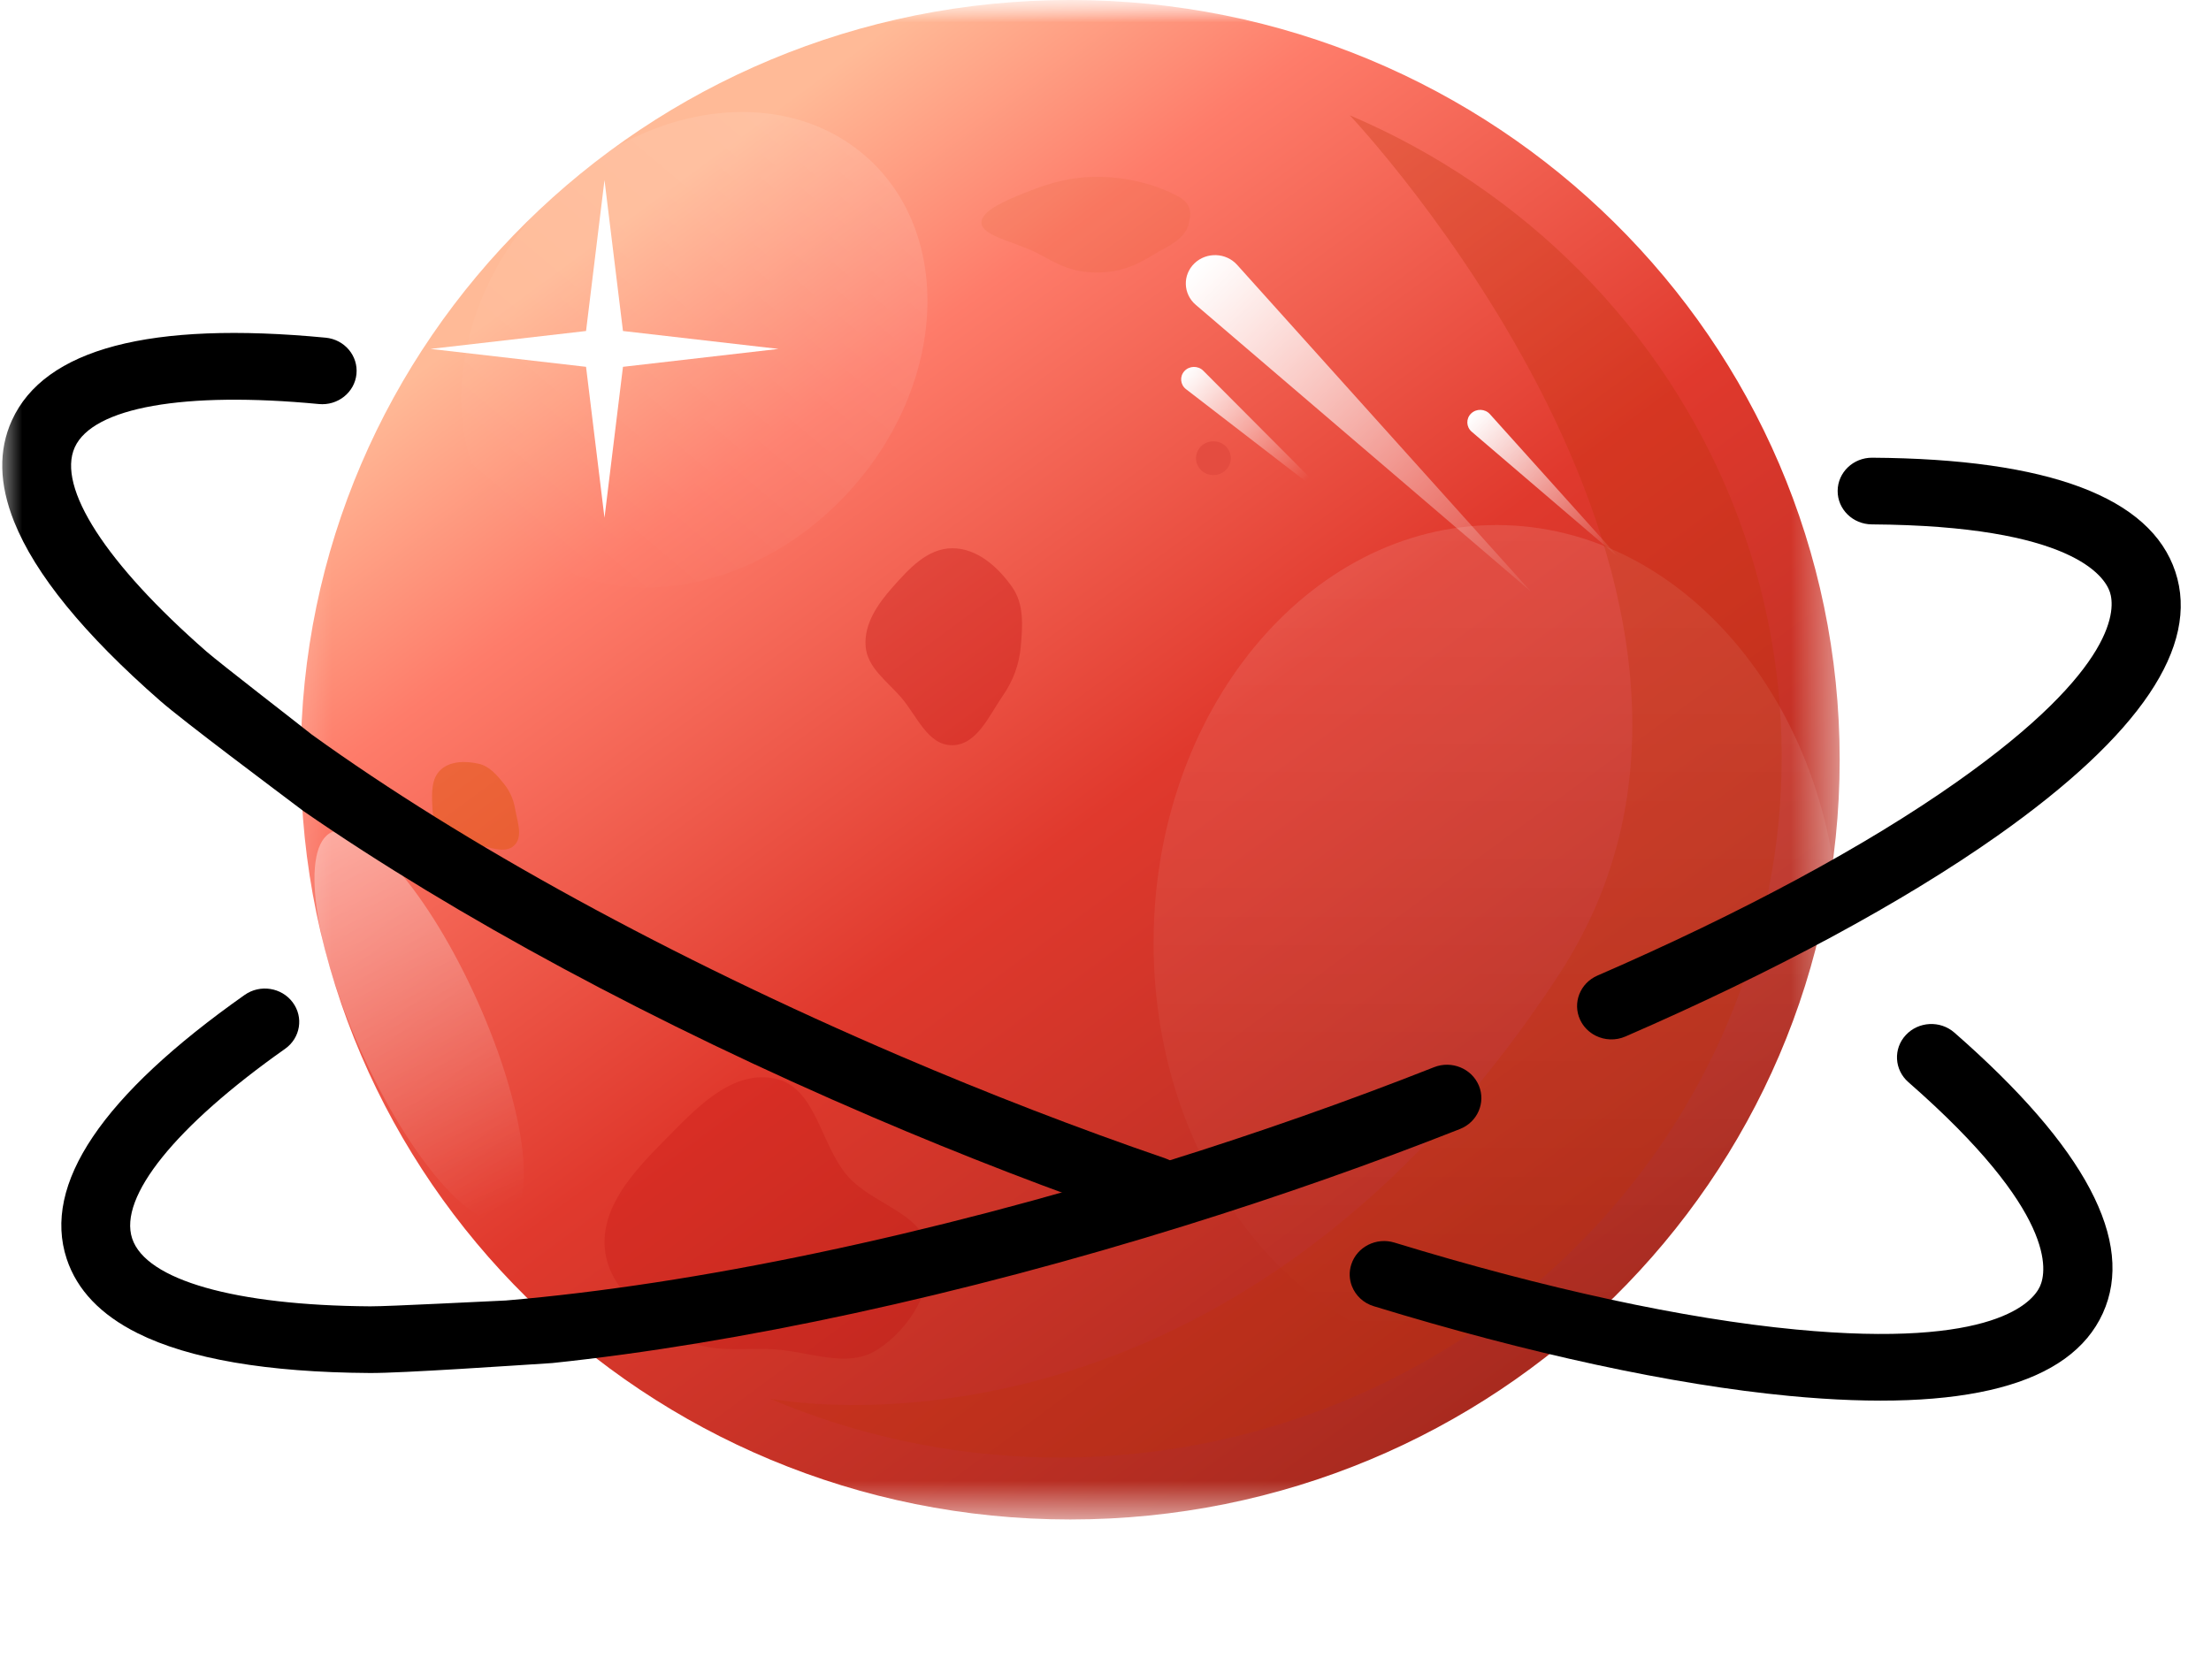 <svg width="50" height="38" viewBox="0 0 50 38" fill="none" xmlns="http://www.w3.org/2000/svg">
<g clip-path="url(#clip0_2873_3503)">
<mask id="mask0_2873_3503" style="mask-type:luminance" maskUnits="userSpaceOnUse" x="0" y="0" width="176" height="38">
<path d="M175.955 0H0V38H175.955V0Z" fill="white"/>
</mask>
<g mask="url(#mask0_2873_3503)">
<mask id="mask1_2873_3503" style="mask-type:luminance" maskUnits="userSpaceOnUse" x="6" y="0" width="36" height="35">
<path d="M41.603 0H6.196V34.369H41.603V0Z" fill="white"/>
</mask>
<g mask="url(#mask1_2873_3503)">
<path d="M24.202 34.369C33.813 34.369 41.603 26.675 41.603 17.184C41.603 7.694 33.813 0 24.202 0C14.592 0 6.801 7.694 6.801 17.184C6.801 26.675 14.592 34.369 24.202 34.369Z" fill="url(#paint0_linear_2873_3503)"/>
<g filter="url(#filter0_i_2873_3503)">
<path d="M33.845 26.779C38.13 26.779 41.603 22.547 41.603 17.328C41.603 12.108 38.13 7.876 33.845 7.876C29.561 7.876 26.087 12.108 26.087 17.328C26.087 22.547 29.561 26.779 33.845 26.779Z" fill="url(#paint1_linear_2873_3503)" fill-opacity="0.11"/>
</g>
<path d="M11.449 27.59C12.174 27.272 11.879 25.051 10.791 22.629C9.703 20.207 8.234 18.502 7.509 18.819C6.784 19.137 7.078 21.358 8.166 23.779C9.254 26.201 10.724 27.907 11.449 27.59Z" fill="url(#paint2_linear_2873_3503)" fill-opacity="0.39"/>
<path d="M11.879 12.331C13.883 14.021 17.22 13.412 19.331 10.971C21.443 8.53 21.53 5.18 19.526 3.49C17.522 1.8 14.186 2.409 12.074 4.85C9.963 7.291 9.875 10.641 11.879 12.331Z" fill="url(#paint3_linear_2873_3503)" fill-opacity="0.11"/>
</g>
<path d="M17.406 31.634C19.37 32.47 21.483 32.922 23.627 32.965C25.771 33.008 27.902 32.641 29.899 31.885C31.897 31.128 33.721 29.998 35.268 28.557C36.815 27.116 38.055 25.394 38.916 23.488C39.778 21.582 40.244 19.53 40.288 17.449C40.333 15.369 39.954 13.3 39.175 11.361C38.396 9.422 37.231 7.651 35.747 6.15C34.262 4.648 32.488 3.444 30.524 2.608C30.524 2.608 40.825 13.493 35.268 22.022C27.637 33.733 17.406 31.634 17.406 31.634Z" fill="#BE3109" fill-opacity="0.29"/>
<g filter="url(#filter1_i_2873_3503)">
<path fill-rule="evenodd" clip-rule="evenodd" d="M21.535 8.401C22.098 8.4 22.572 8.826 22.891 9.282C23.16 9.667 23.126 10.151 23.085 10.616C23.049 11.028 22.913 11.398 22.676 11.739C22.362 12.193 22.093 12.85 21.535 12.856C20.977 12.862 20.733 12.18 20.369 11.764C20.05 11.399 19.611 11.096 19.575 10.616C19.538 10.113 19.845 9.667 20.182 9.286C20.552 8.868 20.972 8.402 21.535 8.401Z" fill="#BB0707" fill-opacity="0.31"/>
</g>
<g filter="url(#filter2_i_2873_3503)">
<path fill-rule="evenodd" clip-rule="evenodd" d="M24.811 5.00017e-07C25.562 -0 26.193 0.206 26.619 0.428C26.978 0.615 26.933 0.85 26.878 1.076C26.831 1.276 26.648 1.455 26.333 1.621C25.914 1.842 25.555 2.161 24.811 2.164C24.067 2.167 23.742 1.835 23.256 1.633C22.831 1.456 22.247 1.309 22.199 1.076C22.148 0.831 22.558 0.615 23.008 0.43C23.5 0.227 24.061 0 24.811 5.00017e-07Z" fill="#D55719" fill-opacity="0.11"/>
</g>
<g filter="url(#filter3_i_2873_3503)">
<path fill-rule="evenodd" clip-rule="evenodd" d="M9.969 13.409C10.186 13.211 10.527 13.21 10.819 13.274C11.066 13.328 11.233 13.527 11.39 13.72C11.529 13.892 11.613 14.082 11.649 14.296C11.697 14.581 11.837 14.929 11.624 15.127C11.411 15.324 11.063 15.146 10.768 15.113C10.51 15.084 10.228 15.121 10.036 14.949C9.835 14.768 9.788 14.488 9.776 14.223C9.764 13.933 9.752 13.606 9.969 13.409Z" fill="#E05A18" fill-opacity="0.53"/>
</g>
<g filter="url(#filter4_i_2873_3503)">
<path fill-rule="evenodd" clip-rule="evenodd" d="M17.5 20.391C16.508 20.204 15.691 21.123 14.992 21.829C14.314 22.515 13.586 23.312 13.679 24.257C13.768 25.162 14.627 25.788 15.429 26.262C16.046 26.628 16.777 26.477 17.5 26.52C18.311 26.569 19.169 26.964 19.844 26.527C20.596 26.04 21.136 25.121 20.991 24.257C20.854 23.439 19.752 23.246 19.188 22.622C18.537 21.9 18.471 20.574 17.5 20.391Z" fill="#BB0707" fill-opacity="0.21"/>
</g>
<g filter="url(#filter5_f_2873_3503)">
<path d="M13.67 4.073L14.088 7.487L17.605 7.892L14.088 8.297L13.67 11.711L13.253 8.297L9.736 7.892L13.253 7.487L13.67 4.073Z" fill="white"/>
</g>
<path d="M34.612 13.373L27.04 6.894C26.754 6.649 26.74 6.219 27.011 5.957C27.282 5.696 27.725 5.711 27.976 5.99L34.612 13.373Z" fill="url(#paint4_linear_2873_3503)"/>
<path d="M30.3 11.485L26.821 8.803C26.689 8.701 26.673 8.513 26.786 8.392C26.899 8.271 27.094 8.268 27.211 8.385L30.3 11.485Z" fill="url(#paint5_linear_2873_3503)"/>
<path d="M36.614 12.617L33.281 9.765C33.155 9.657 33.149 9.468 33.268 9.353C33.388 9.238 33.582 9.244 33.693 9.367L36.614 12.617Z" fill="url(#paint6_linear_2873_3503)"/>
<g filter="url(#filter6_i_2873_3503)">
<path d="M27.834 6.364C27.834 6.575 27.657 6.746 27.44 6.746C27.223 6.746 27.047 6.575 27.047 6.364C27.047 6.153 27.223 5.982 27.44 5.982C27.657 5.982 27.834 6.153 27.834 6.364Z" fill="#E44C40"/>
</g>
<path d="M26.832 27.712C21.715 29.307 16.702 30.389 12.488 30.831C11.684 30.882 9.086 31.061 8.363 31.056C6.037 31.041 4.283 30.739 3.114 30.157C2.278 29.74 1.742 29.179 1.509 28.476C0.951 26.79 2.305 24.78 5.533 22.504C5.88 22.259 6.366 22.334 6.618 22.671C6.871 23.008 6.794 23.479 6.446 23.724C3.97 25.471 2.678 27.074 2.989 28.014C3.3 28.954 5.313 29.527 8.373 29.548C8.798 29.55 10.984 29.434 11.439 29.416C15.71 29.054 20.965 27.956 26.357 26.276C28.447 25.624 30.49 24.905 32.43 24.139C32.828 23.982 33.281 24.168 33.443 24.554C33.604 24.94 33.413 25.38 33.016 25.537C31.04 26.317 28.959 27.049 26.832 27.712Z" fill="black"/>
<path d="M19.722 25.263C14.806 23.157 10.318 20.733 6.864 18.347C6.229 17.867 4.164 16.325 3.627 15.856C1.898 14.344 0.794 12.988 0.319 11.799C-0.021 10.948 -0.038 10.183 0.269 9.508C1.006 7.888 3.393 7.258 7.363 7.638C7.791 7.678 8.103 8.048 8.061 8.462C8.019 8.877 7.638 9.18 7.211 9.139C4.165 8.848 2.102 9.214 1.691 10.117C1.281 11.02 2.393 12.746 4.667 14.735C4.983 15.01 6.697 16.332 7.048 16.613C10.489 19.096 15.169 21.663 20.35 23.883C22.358 24.743 24.377 25.523 26.352 26.201C26.756 26.34 26.968 26.771 26.825 27.164C26.682 27.557 26.238 27.762 25.833 27.624C23.822 26.933 21.766 26.139 19.722 25.263Z" fill="black"/>
<path d="M49.194 12.933C48.636 11.247 46.33 10.379 42.339 10.353C41.91 10.35 41.56 10.685 41.557 11.102C41.554 11.518 41.899 11.858 42.329 11.861C46.865 11.891 47.597 13.042 47.714 13.394C47.83 13.746 47.925 15.096 44.255 17.684C42.203 19.132 39.391 20.648 36.124 22.067C35.732 22.238 35.557 22.684 35.732 23.064C35.807 23.227 35.934 23.351 36.086 23.427C36.288 23.528 36.535 23.542 36.759 23.444C40.122 21.983 43.03 20.413 45.169 18.905C48.397 16.628 49.752 14.619 49.194 12.933Z" fill="black"/>
<path d="M47.554 29.704C48.291 28.084 47.161 25.948 44.196 23.356C43.877 23.077 43.385 23.102 43.098 23.412C42.811 23.721 42.837 24.198 43.156 24.477C46.526 27.424 46.286 28.757 46.133 29.095C45.979 29.433 45.126 30.504 40.612 30.072C38.086 29.831 34.947 29.151 31.534 28.106C31.124 27.981 30.688 28.202 30.559 28.599C30.503 28.769 30.513 28.944 30.575 29.098C30.657 29.304 30.832 29.474 31.066 29.545C34.581 30.621 37.828 31.322 40.459 31.574C44.431 31.953 46.818 31.324 47.554 29.704Z" fill="black"/>
</g>
</g>
<defs>
<filter id="filter0_i_2873_3503" x="26.087" y="7.876" width="15.517" height="22.903" filterUnits="userSpaceOnUse" color-interpolation-filters="sRGB">
<feFlood flood-opacity="0" result="BackgroundImageFix"/>
<feBlend mode="normal" in="SourceGraphic" in2="BackgroundImageFix" result="shape"/>
<feColorMatrix in="SourceAlpha" type="matrix" values="0 0 0 0 0 0 0 0 0 0 0 0 0 0 0 0 0 0 127 0" result="hardAlpha"/>
<feOffset dy="4"/>
<feGaussianBlur stdDeviation="2"/>
<feComposite in2="hardAlpha" operator="arithmetic" k2="-1" k3="1"/>
<feColorMatrix type="matrix" values="0 0 0 0 0 0 0 0 0 0 0 0 0 0 0 0 0 0 0.15 0"/>
<feBlend mode="normal" in2="shape" result="effect1_innerShadow_2873_3503"/>
</filter>
<filter id="filter1_i_2873_3503" x="19.572" y="8.401" width="3.541" height="8.455" filterUnits="userSpaceOnUse" color-interpolation-filters="sRGB">
<feFlood flood-opacity="0" result="BackgroundImageFix"/>
<feBlend mode="normal" in="SourceGraphic" in2="BackgroundImageFix" result="shape"/>
<feColorMatrix in="SourceAlpha" type="matrix" values="0 0 0 0 0 0 0 0 0 0 0 0 0 0 0 0 0 0 127 0" result="hardAlpha"/>
<feOffset dy="4"/>
<feGaussianBlur stdDeviation="2"/>
<feComposite in2="hardAlpha" operator="arithmetic" k2="-1" k3="1"/>
<feColorMatrix type="matrix" values="0 0 0 0 0 0 0 0 0 0 0 0 0 0 0 0 0 0 0.1 0"/>
<feBlend mode="normal" in2="shape" result="effect1_innerShadow_2873_3503"/>
</filter>
<filter id="filter2_i_2873_3503" x="22.194" y="0" width="4.721" height="6.164" filterUnits="userSpaceOnUse" color-interpolation-filters="sRGB">
<feFlood flood-opacity="0" result="BackgroundImageFix"/>
<feBlend mode="normal" in="SourceGraphic" in2="BackgroundImageFix" result="shape"/>
<feColorMatrix in="SourceAlpha" type="matrix" values="0 0 0 0 0 0 0 0 0 0 0 0 0 0 0 0 0 0 127 0" result="hardAlpha"/>
<feOffset dy="4"/>
<feGaussianBlur stdDeviation="2"/>
<feComposite in2="hardAlpha" operator="arithmetic" k2="-1" k3="1"/>
<feColorMatrix type="matrix" values="0 0 0 0 0 0 0 0 0 0 0 0 0 0 0 0 0 0 0.05 0"/>
<feBlend mode="normal" in2="shape" result="effect1_innerShadow_2873_3503"/>
</filter>
<filter id="filter3_i_2873_3503" x="9.771" y="13.236" width="1.968" height="5.982" filterUnits="userSpaceOnUse" color-interpolation-filters="sRGB">
<feFlood flood-opacity="0" result="BackgroundImageFix"/>
<feBlend mode="normal" in="SourceGraphic" in2="BackgroundImageFix" result="shape"/>
<feColorMatrix in="SourceAlpha" type="matrix" values="0 0 0 0 0 0 0 0 0 0 0 0 0 0 0 0 0 0 127 0" result="hardAlpha"/>
<feOffset dy="4"/>
<feGaussianBlur stdDeviation="2"/>
<feComposite in2="hardAlpha" operator="arithmetic" k2="-1" k3="1"/>
<feColorMatrix type="matrix" values="0 0 0 0 0 0 0 0 0 0 0 0 0 0 0 0 0 0 0.06 0"/>
<feBlend mode="normal" in2="shape" result="effect1_innerShadow_2873_3503"/>
</filter>
<filter id="filter4_i_2873_3503" x="13.671" y="20.366" width="7.344" height="10.364" filterUnits="userSpaceOnUse" color-interpolation-filters="sRGB">
<feFlood flood-opacity="0" result="BackgroundImageFix"/>
<feBlend mode="normal" in="SourceGraphic" in2="BackgroundImageFix" result="shape"/>
<feColorMatrix in="SourceAlpha" type="matrix" values="0 0 0 0 0 0 0 0 0 0 0 0 0 0 0 0 0 0 127 0" result="hardAlpha"/>
<feOffset dy="4"/>
<feGaussianBlur stdDeviation="4.55"/>
<feComposite in2="hardAlpha" operator="arithmetic" k2="-1" k3="1"/>
<feColorMatrix type="matrix" values="0 0 0 0 0 0 0 0 0 0 0 0 0 0 0 0 0 0 0.1 0"/>
<feBlend mode="normal" in2="shape" result="effect1_innerShadow_2873_3503"/>
</filter>
<filter id="filter5_f_2873_3503" x="-3.664" y="-9.327" width="34.668" height="34.438" filterUnits="userSpaceOnUse" color-interpolation-filters="sRGB">
<feFlood flood-opacity="0" result="BackgroundImageFix"/>
<feBlend mode="normal" in="SourceGraphic" in2="BackgroundImageFix" result="shape"/>
<feGaussianBlur stdDeviation="6.7" result="effect1_foregroundBlur_2873_3503"/>
</filter>
<filter id="filter6_i_2873_3503" x="27.047" y="5.982" width="0.787" height="0.764" filterUnits="userSpaceOnUse" color-interpolation-filters="sRGB">
<feFlood flood-opacity="0" result="BackgroundImageFix"/>
<feBlend mode="normal" in="SourceGraphic" in2="BackgroundImageFix" result="shape"/>
<feColorMatrix in="SourceAlpha" type="matrix" values="0 0 0 0 0 0 0 0 0 0 0 0 0 0 0 0 0 0 127 0" result="hardAlpha"/>
<feOffset dy="4"/>
<feGaussianBlur stdDeviation="0.25"/>
<feComposite in2="hardAlpha" operator="arithmetic" k2="-1" k3="1"/>
<feColorMatrix type="matrix" values="0 0 0 0 0 0 0 0 0 0 0 0 0 0 0 0 0 0 0.13 0"/>
<feBlend mode="normal" in2="shape" result="effect1_innerShadow_2873_3503"/>
</filter>
<linearGradient id="paint0_linear_2873_3503" x1="14.486" y1="4.081" x2="34.461" y2="31.244" gradientUnits="userSpaceOnUse">
<stop offset="0.015" stop-color="#FFBA97"/>
<stop offset="0.195" stop-color="#FE7C6A"/>
<stop offset="0.525" stop-color="#E0392D"/>
<stop offset="1" stop-color="#A82A1F"/>
</linearGradient>
<linearGradient id="paint1_linear_2873_3503" x1="33.845" y1="7.876" x2="33.845" y2="26.779" gradientUnits="userSpaceOnUse">
<stop stop-color="white"/>
<stop offset="0.97" stop-color="white" stop-opacity="0"/>
</linearGradient>
<linearGradient id="paint2_linear_2873_3503" x1="7.509" y1="18.819" x2="11.367" y2="27.625" gradientUnits="userSpaceOnUse">
<stop stop-color="white"/>
<stop offset="0.97" stop-color="white" stop-opacity="0"/>
</linearGradient>
<linearGradient id="paint3_linear_2873_3503" x1="19.526" y1="3.49" x2="11.99" y2="12.424" gradientUnits="userSpaceOnUse">
<stop stop-color="white"/>
<stop offset="1" stop-color="white" stop-opacity="0"/>
</linearGradient>
<linearGradient id="paint4_linear_2873_3503" x1="26.982" y1="6.11" x2="34.389" y2="13.593" gradientUnits="userSpaceOnUse">
<stop stop-color="white"/>
<stop offset="1" stop-color="white" stop-opacity="0.06"/>
</linearGradient>
<linearGradient id="paint5_linear_2873_3503" x1="26.784" y1="8.401" x2="29.462" y2="10.963" gradientUnits="userSpaceOnUse">
<stop stop-color="white"/>
<stop offset="1" stop-color="white" stop-opacity="0"/>
</linearGradient>
<linearGradient id="paint6_linear_2873_3503" x1="33.276" y1="9.419" x2="36.516" y2="12.713" gradientUnits="userSpaceOnUse">
<stop stop-color="white"/>
<stop offset="1" stop-color="white" stop-opacity="0"/>
</linearGradient>
<clipPath id="clip0_2873_3503">
<rect width="50" height="38" fill="white"/>
</clipPath>
</defs>
</svg>

